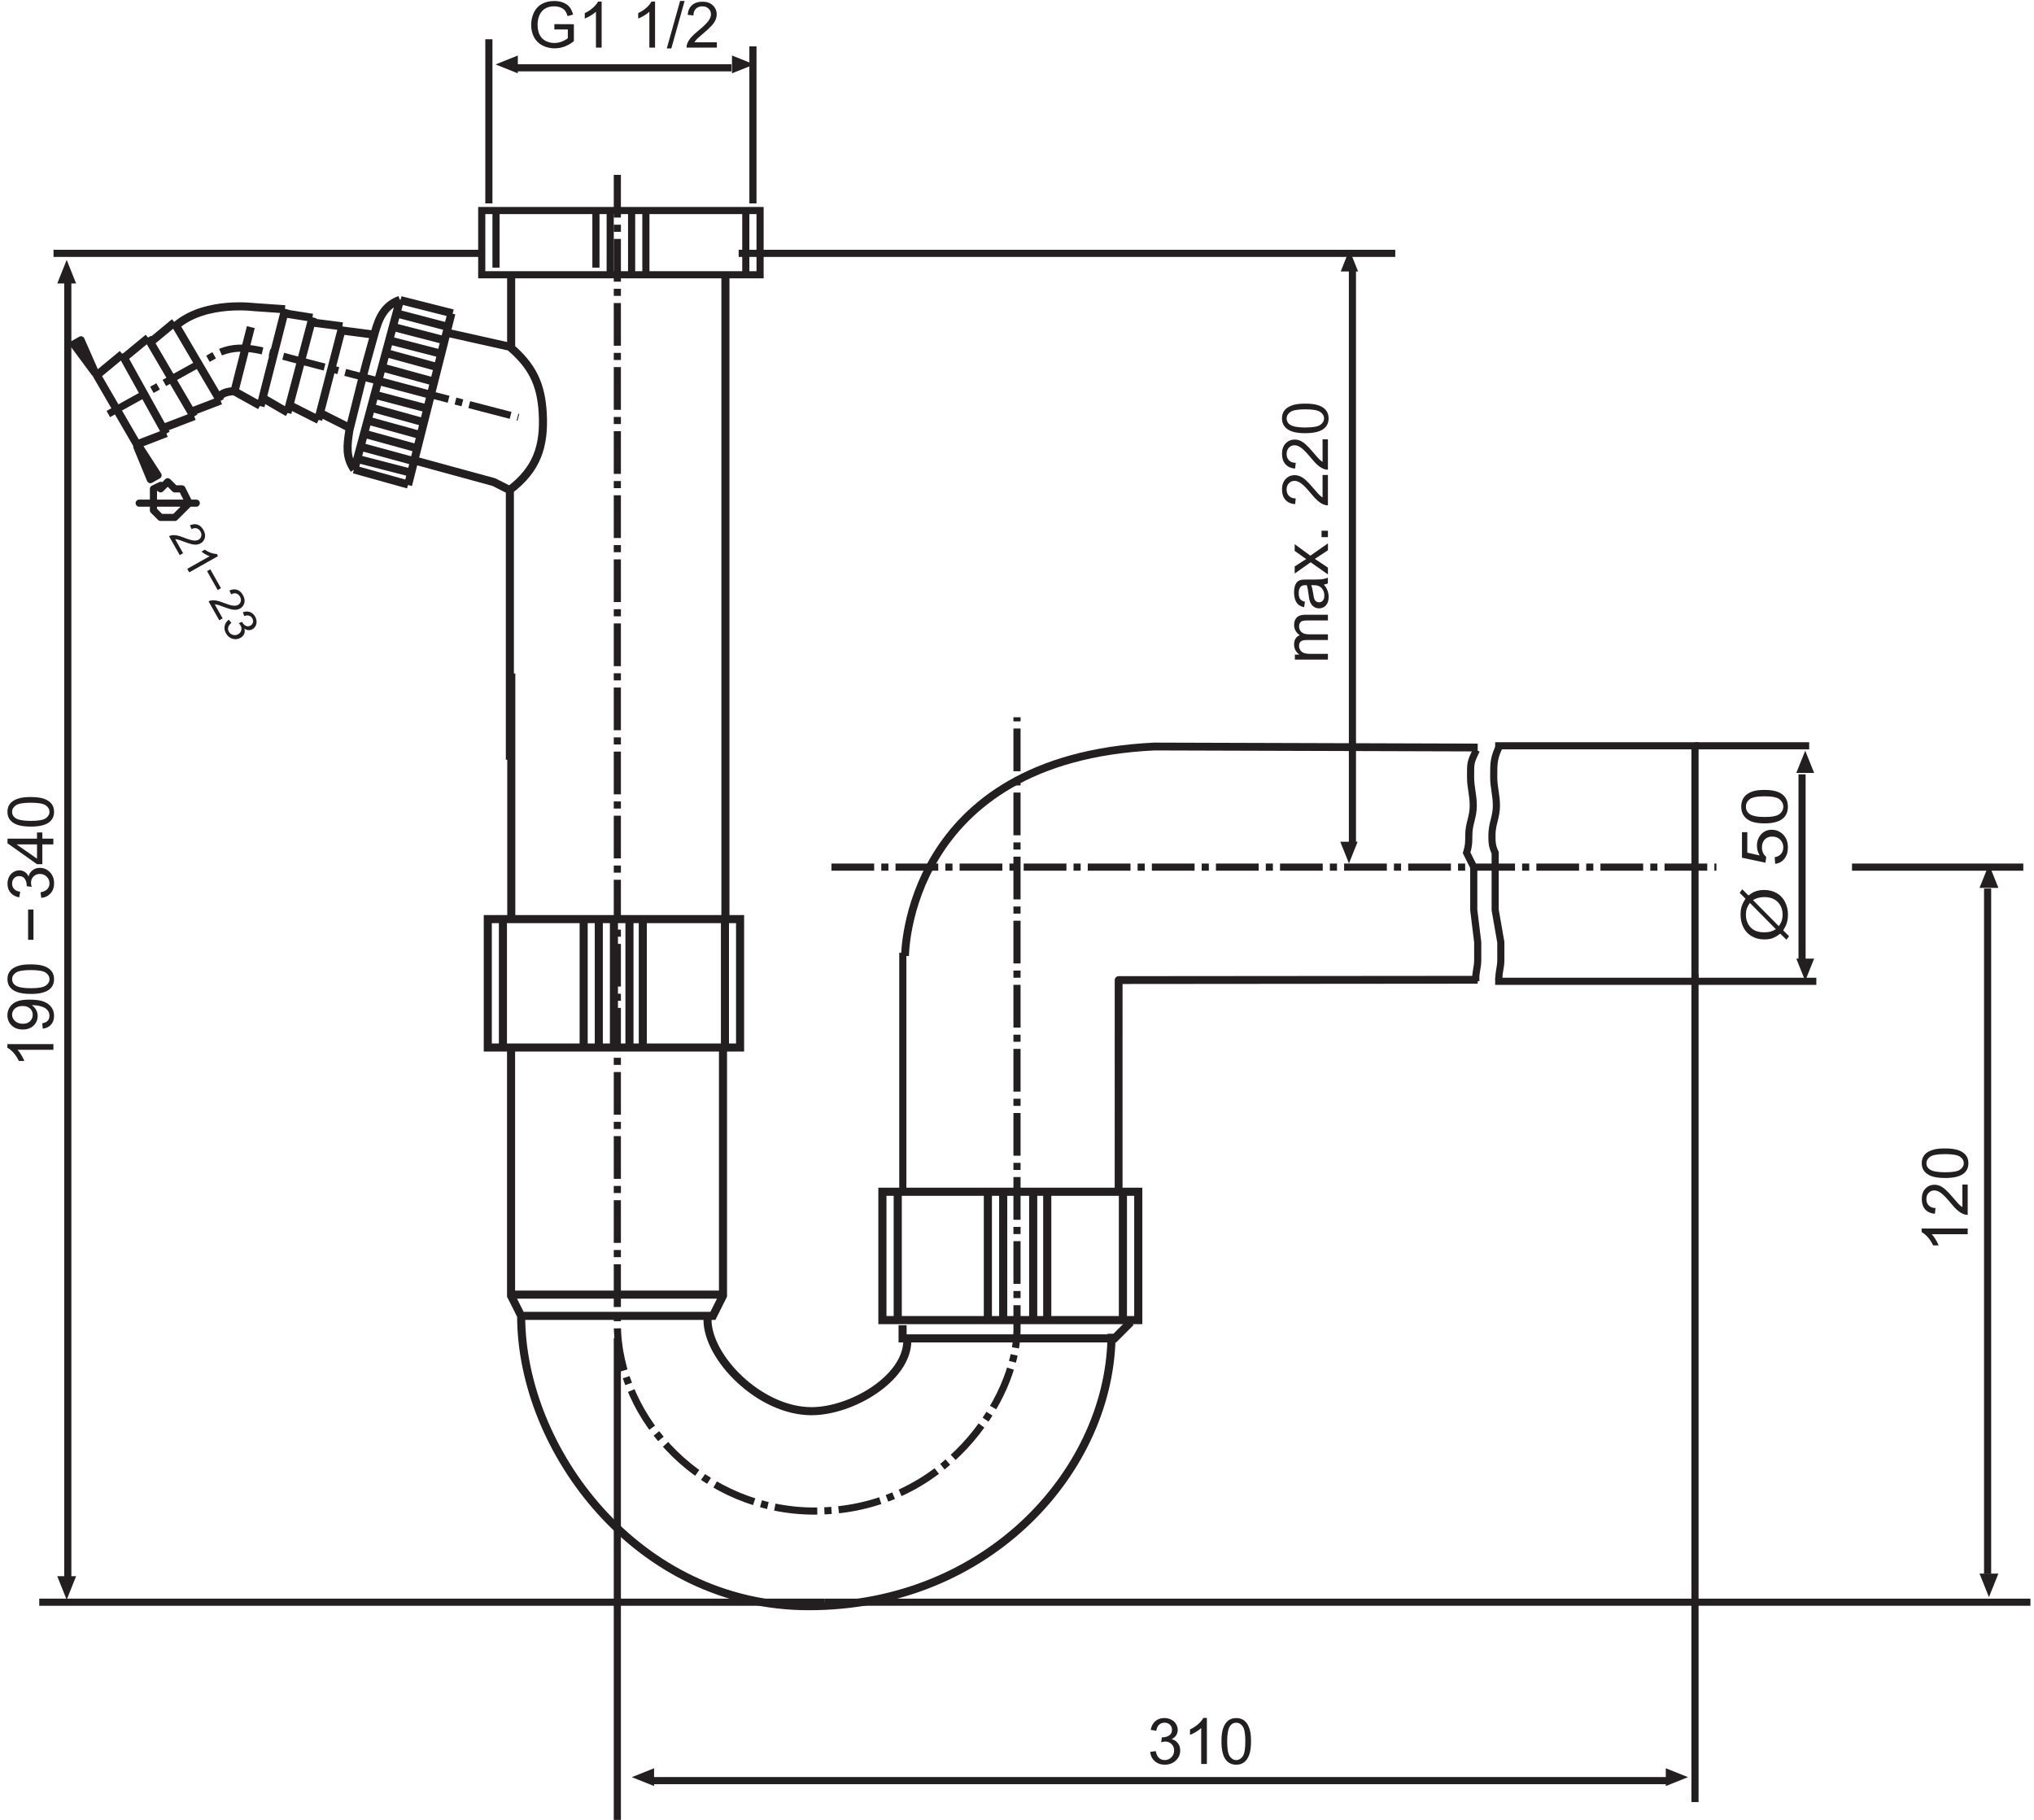 <?xml version="1.0" encoding="UTF-8"?>
<svg xmlns="http://www.w3.org/2000/svg" xmlns:xlink="http://www.w3.org/1999/xlink" width="285pt" height="255pt" viewBox="0 0 285 255" version="1.1">
<defs>
<clipPath id="clip1">
  <path d="M 115 121 L 284.68 121 L 284.68 225 L 115 225 Z "/>
</clipPath>
</defs>
<g id="surface1">
<path style="fill:none;stroke-width:11.312;stroke-linecap:butt;stroke-linejoin:miter;stroke:rgb(13.719%,12.157%,12.547%);stroke-opacity:1;stroke-miterlimit:3.864;" d="M 714.414 1863.32 L 714.414 1485.469 M 579.844 1903.789 L 505.312 1924.062 M 575.781 1887.656 L 501.055 1906.914 M 588.555 1940.508 L 514.648 1960.938 M 584.531 1921.836 L 510.039 1942.383 M 597.383 1977.891 L 524.844 1996.953 M 593.047 1958.555 L 520.391 1978.672 M 603.125 1996.875 L 530.391 2016.211 M 607.656 2015.312 L 535.273 2035.156 M 612.773 2035.625 L 540.859 2055.312 M 617.812 2054.414 L 545.352 2073.086 M 622.734 2073.281 L 550.273 2091.992 M 628.281 2091.836 L 555.586 2110.859 M 560.273 2129.844 C 533.711 2120.273 528.789 2096.328 523.008 2076.172 C 508.555 2025.859 502.344 1997.812 489.57 1947.383 C 486.406 1926.68 483.984 1909.883 496.25 1892.109 M 560.664 2130.273 L 496.406 1891.719 M 561.133 2129.414 L 634.336 2110.898 M 571.875 1871.094 L 495.977 1892.266 M 632.5 2110.859 L 571.758 1870.391 M 305.977 1992.344 C 305.977 1992.344 309.336 2001.133 327.695 2001.836 M 358.789 2119.375 C 358.789 2119.375 288.672 2129.57 246.953 2093.984 M 357.734 2119.57 L 399.336 2116.68 M 328.359 2001.016 L 351.445 2091.641 M 364.414 1981.68 L 326.172 2002.969 M 399.727 2117.188 L 365.039 1980.859 M 397.578 2111.094 L 437.734 2104.727 M 403.359 1971.953 L 366.875 1993.125 M 438.008 2105.391 L 402.656 1971.445 M 477.539 2087.148 L 523.906 2081.133 M 490.703 1950.078 L 447.578 1971.836 M 445.898 1961.797 L 479.766 2092.695 M 435.938 2098.32 L 479.766 2092.695 M 446.523 1961.641 L 403.398 1983.398 M 173.789 2048.594 L 207.734 2076.602 M 232.734 1942.266 L 170.703 2054.102 M 272.109 1966.914 L 228.242 1950.078 M 206.875 2076.719 L 271.641 1966.25 M 135.82 2024.336 L 171.484 2053.828 M 192.305 1926.68 L 135.312 2024.961 M 232.969 1943.125 L 191.914 1927.266 M 210.391 2070 L 244.531 2098.32 M 309.023 1988.789 L 267.227 1972.812 M 243.75 2098.594 L 308.789 1988.008 M 625.586 2083.984 L 714.219 2064.18 C 745.117 2037.891 758.203 2012.539 760.469 1971.055 C 762.969 1925.078 752.578 1892.461 714.102 1863.32 L 691.992 1874.492 L 580.859 1904.844 M 716.211 2168.359 L 716.211 2063.828 " transform="matrix(0.1,0,0,-0.1,0,255)"/>
<path style="fill:none;stroke-width:10;stroke-linecap:butt;stroke-linejoin:miter;stroke:rgb(13.719%,12.157%,12.547%);stroke-opacity:1;stroke-dasharray:59.862,9.977,9.977,9.977;stroke-miterlimit:3.864;" d="M 151.758 1969.883 L 304.609 2054.648 C 336.055 2069.648 364.805 2059.453 407.539 2047.93 L 726.328 1965.156 " transform="matrix(0.1,0,0,-0.1,0,255)"/>
<path style="fill:none;stroke-width:10;stroke-linecap:butt;stroke-linejoin:miter;stroke:rgb(13.719%,12.157%,12.547%);stroke-opacity:1;stroke-dasharray:59.862,9.977,9.977,9.977;stroke-miterlimit:3.864;" d="M 1165 1335 L 2405 1335 " transform="matrix(0.1,0,0,-0.1,0,255)"/>
<path style="fill:none;stroke-width:10.972;stroke-linecap:butt;stroke-linejoin:round;stroke:rgb(13.719%,12.157%,12.547%);stroke-opacity:1;stroke-miterlimit:3.864;" d="M 2070.508 1177.148 L 1567.422 1176.719 L 1567.383 882.773 " transform="matrix(0.1,0,0,-0.1,0,255)"/>
<path style="fill:none;stroke-width:10.972;stroke-linecap:butt;stroke-linejoin:miter;stroke:rgb(13.719%,12.157%,12.547%);stroke-opacity:1;stroke-miterlimit:3.864;" d="M 1268.125 1210.391 C 1268.125 1210.391 1268.125 1487.266 1617.383 1503.984 L 2070.508 1502.578 " transform="matrix(0.1,0,0,-0.1,0,255)"/>
<path style="fill:none;stroke-width:10;stroke-linecap:butt;stroke-linejoin:round;stroke:rgb(13.719%,12.157%,12.547%);stroke-opacity:1;stroke-miterlimit:3.864;" d="M 1265 1215 L 1265 885 " transform="matrix(0.1,0,0,-0.1,0,255)"/>
<path style=" stroke:none;fill-rule:evenodd;fill:rgb(13.719%,12.157%,12.547%);fill-opacity:1;" d="M 9.344 220.859 L 10.664 220.859 L 9.344 224.16 L 8.023 220.859 L 9.344 220.859 "/>
<path style=" stroke:none;fill-rule:evenodd;fill:rgb(13.719%,12.157%,12.547%);fill-opacity:1;" d="M 9.344 39.719 L 8.023 39.719 L 9.344 36.414 L 10.664 39.719 L 9.344 39.719 "/>
<path style="fill:none;stroke-width:10;stroke-linecap:butt;stroke-linejoin:miter;stroke:rgb(13.719%,12.157%,12.547%);stroke-opacity:1;stroke-miterlimit:3.864;" d="M 95 335 L 95 2155 " transform="matrix(0.1,0,0,-0.1,0,255)"/>
<path style=" stroke:none;fill-rule:nonzero;fill:rgb(13.719%,12.157%,12.547%);fill-opacity:1;" d="M 186.066 91.629 L 186.066 92.426 L 181.434 92.426 L 181.434 91.727 L 182.082 91.727 C 181.855 91.582 181.676 91.391 181.535 91.148 C 181.398 90.902 181.324 90.629 181.324 90.32 C 181.324 89.977 181.395 89.691 181.535 89.473 C 181.676 89.254 181.871 89.098 182.121 89.008 C 181.594 88.637 181.328 88.164 181.328 87.57 C 181.328 87.109 181.457 86.758 181.711 86.508 C 181.965 86.262 182.359 86.137 182.887 86.137 L 186.066 86.137 L 186.066 86.938 L 183.16 86.938 C 182.848 86.938 182.621 86.965 182.484 87.012 C 182.344 87.062 182.234 87.152 182.148 87.285 C 182.066 87.418 182.023 87.574 182.023 87.754 C 182.023 88.078 182.133 88.348 182.348 88.559 C 182.562 88.77 182.91 88.879 183.383 88.879 L 186.066 88.879 L 186.066 89.68 L 183.066 89.68 C 182.719 89.68 182.461 89.738 182.281 89.867 C 182.109 89.992 182.02 90.199 182.02 90.488 C 182.02 90.707 182.078 90.91 182.195 91.094 C 182.309 91.277 182.48 91.414 182.703 91.496 C 182.926 91.578 183.25 91.621 183.668 91.621 L 186.059 91.621 "/>
<path style=" stroke:none;fill-rule:nonzero;fill:rgb(13.719%,12.157%,12.547%);fill-opacity:1;" d="M 184.02 81.996 L 183.727 81.996 C 183.844 82.285 183.938 82.715 184.02 83.285 C 184.07 83.609 184.117 83.84 184.18 83.973 C 184.238 84.105 184.324 84.215 184.438 84.285 C 184.555 84.355 184.68 84.395 184.816 84.395 C 185.031 84.395 185.211 84.32 185.352 84.156 C 185.496 83.996 185.562 83.766 185.562 83.461 C 185.562 83.156 185.5 82.887 185.363 82.652 C 185.234 82.414 185.047 82.242 184.816 82.129 C 184.637 82.043 184.371 82 184.02 82 Z M 185.488 81.898 C 185.738 82.195 185.91 82.48 186.012 82.754 C 186.113 83.027 186.168 83.316 186.168 83.633 C 186.168 84.148 186.039 84.547 185.789 84.824 C 185.539 85.102 185.219 85.242 184.828 85.242 C 184.602 85.242 184.395 85.191 184.203 85.086 C 184.016 84.98 183.863 84.844 183.75 84.676 C 183.633 84.508 183.547 84.32 183.488 84.109 C 183.449 83.953 183.41 83.719 183.371 83.406 C 183.297 82.77 183.207 82.301 183.105 81.996 C 183 81.996 182.93 81.996 182.902 81.996 C 182.59 81.996 182.367 82.07 182.238 82.223 C 182.062 82.422 181.973 82.719 181.973 83.113 C 181.973 83.48 182.039 83.754 182.164 83.926 C 182.293 84.102 182.516 84.234 182.844 84.316 L 182.734 85.082 C 182.41 85.012 182.148 84.898 181.949 84.738 C 181.746 84.578 181.594 84.348 181.488 84.047 C 181.379 83.746 181.324 83.395 181.324 82.996 C 181.324 82.602 181.371 82.281 181.465 82.031 C 181.559 81.785 181.676 81.602 181.82 81.488 C 181.957 81.371 182.137 81.289 182.348 81.246 C 182.484 81.219 182.727 81.207 183.074 81.207 L 184.121 81.207 C 184.852 81.207 185.312 81.172 185.504 81.109 C 185.695 81.078 185.879 81.023 186.059 80.938 L 186.059 81.75 C 185.895 81.832 185.707 81.883 185.488 81.906 "/>
<path style=" stroke:none;fill-rule:nonzero;fill:rgb(13.719%,12.157%,12.547%);fill-opacity:1;" d="M 186.066 79.535 L 186.066 80.488 L 183.645 78.785 L 181.41 80.363 L 181.41 79.371 L 182.504 78.66 C 182.711 78.527 182.887 78.418 183.027 78.336 C 182.836 78.207 182.66 78.09 182.512 77.98 L 181.41 77.195 L 181.41 76.254 L 183.605 77.863 L 186.07 76.133 L 186.07 77.102 L 184.621 78.059 L 184.234 78.312 L 186.07 79.535 "/>
<path style=" stroke:none;fill-rule:nonzero;fill:rgb(13.719%,12.157%,12.547%);fill-opacity:1;" d="M 185.172 75.266 L 186.066 75.266 L 186.066 74.367 L 185.172 74.367 Z "/>
<path style=" stroke:none;fill-rule:nonzero;fill:rgb(13.719%,12.157%,12.547%);fill-opacity:1;" d="M 185.316 69.707 L 185.316 66.555 L 186.066 66.555 L 186.066 70.801 C 186.055 70.805 186.039 70.805 186.02 70.805 C 185.848 70.805 185.684 70.773 185.52 70.711 C 185.23 70.602 184.945 70.43 184.668 70.191 C 184.387 69.953 184.066 69.613 183.695 69.164 C 183.125 68.465 182.672 67.996 182.336 67.75 C 182.004 67.504 181.688 67.379 181.387 67.379 C 181.074 67.379 180.816 67.492 180.598 67.715 C 180.387 67.938 180.277 68.227 180.277 68.586 C 180.277 68.965 180.391 69.27 180.617 69.496 C 180.844 69.723 181.152 69.84 181.555 69.84 L 181.469 70.648 C 180.871 70.594 180.414 70.387 180.102 70.027 C 179.789 69.664 179.633 69.18 179.633 68.574 C 179.633 67.961 179.801 67.477 180.145 67.117 C 180.484 66.762 180.906 66.582 181.414 66.582 C 181.672 66.582 181.926 66.637 182.172 66.742 C 182.418 66.844 182.68 67.016 182.953 67.262 C 183.23 67.504 183.602 67.906 184.082 68.469 C 184.48 68.938 184.746 69.242 184.891 69.375 C 185.031 69.512 185.172 69.617 185.316 69.707 L 185.312 69.707 "/>
<path style=" stroke:none;fill-rule:nonzero;fill:rgb(13.719%,12.157%,12.547%);fill-opacity:1;" d="M 185.316 64.719 L 185.316 61.562 L 186.066 61.562 L 186.066 65.812 C 186.055 65.812 186.039 65.812 186.02 65.812 C 185.848 65.812 185.684 65.781 185.52 65.719 C 185.23 65.613 184.945 65.438 184.668 65.203 C 184.387 64.965 184.066 64.621 183.695 64.172 C 183.125 63.473 182.672 63.008 182.336 62.758 C 182.004 62.516 181.688 62.391 181.387 62.391 C 181.074 62.391 180.816 62.504 180.598 62.723 C 180.387 62.949 180.277 63.238 180.277 63.598 C 180.277 63.977 180.391 64.277 180.617 64.508 C 180.844 64.734 181.152 64.852 181.555 64.852 L 181.469 65.66 C 180.871 65.605 180.414 65.398 180.102 65.035 C 179.789 64.676 179.633 64.191 179.633 63.586 C 179.633 62.973 179.801 62.484 180.145 62.129 C 180.484 61.773 180.906 61.594 181.414 61.594 C 181.672 61.594 181.926 61.645 182.172 61.75 C 182.418 61.855 182.68 62.027 182.953 62.273 C 183.23 62.516 183.602 62.918 184.082 63.48 C 184.48 63.949 184.746 64.254 184.891 64.387 C 185.031 64.52 185.172 64.629 185.316 64.719 L 185.312 64.719 "/>
<path style=" stroke:none;fill-rule:nonzero;fill:rgb(13.719%,12.157%,12.547%);fill-opacity:1;" d="M 182.898 59.898 C 183.949 59.898 184.648 59.777 184.996 59.535 C 185.344 59.289 185.52 58.988 185.52 58.629 C 185.52 58.27 185.344 57.969 184.996 57.723 C 184.648 57.48 183.949 57.355 182.902 57.355 C 181.852 57.355 181.148 57.48 180.805 57.723 C 180.453 57.969 180.281 58.273 180.281 58.637 C 180.281 58.996 180.438 59.285 180.738 59.496 C 181.133 59.766 181.848 59.902 182.898 59.902 Z M 182.902 60.699 C 182.145 60.699 181.535 60.621 181.074 60.465 C 180.609 60.312 180.258 60.082 180.008 59.777 C 179.758 59.473 179.629 59.09 179.629 58.625 C 179.629 58.285 179.699 57.988 179.84 57.73 C 179.977 57.473 180.176 57.262 180.438 57.094 C 180.695 56.926 181.012 56.797 181.387 56.699 C 181.762 56.605 182.266 56.555 182.898 56.555 C 183.648 56.555 184.254 56.633 184.715 56.785 C 185.18 56.938 185.531 57.168 185.785 57.473 C 186.035 57.777 186.16 58.164 186.16 58.625 C 186.16 59.238 185.938 59.719 185.496 60.066 C 184.969 60.488 184.098 60.695 182.895 60.695 "/>
<path style="fill:none;stroke-width:10;stroke-linecap:butt;stroke-linejoin:miter;stroke:rgb(13.719%,12.157%,12.547%);stroke-opacity:1;stroke-miterlimit:3.864;" d="M 675 2165 L 1065 2165 L 1065 2255 L 675 2255 Z M 905 2165 L 905 2255 M 855 2165 L 855 2255 M 835 2175 L 835 2255 M 885 2165 L 885 2255 M 695 2255 L 695 2175 M 1045 2165 L 1045 2255 " transform="matrix(0.1,0,0,-0.1,0,255)"/>
<path style=" stroke:none;fill-rule:evenodd;fill:rgb(13.719%,12.157%,12.547%);fill-opacity:1;" d="M 252.945 134.32 L 254.191 134.32 L 252.945 137.438 L 251.695 134.32 L 252.945 134.32 "/>
<path style=" stroke:none;fill-rule:evenodd;fill:rgb(13.719%,12.157%,12.547%);fill-opacity:1;" d="M 252.945 108.297 L 251.695 108.297 L 252.945 105.18 L 254.191 108.297 L 252.945 108.297 "/>
<path style="fill:none;stroke-width:10;stroke-linecap:butt;stroke-linejoin:miter;stroke:rgb(13.719%,12.157%,12.547%);stroke-opacity:1;stroke-miterlimit:3.864;" d="M 1035 2195 L 1955 2195 M 2525 1205 L 2525 1465 " transform="matrix(0.1,0,0,-0.1,0,255)"/>
<path style=" stroke:none;fill-rule:evenodd;fill:rgb(13.719%,12.157%,12.547%);fill-opacity:1;" d="M 189.074 38.035 L 187.859 38.035 L 189.074 34.996 L 190.293 38.035 L 189.074 38.035 "/>
<path style=" stroke:none;fill-rule:evenodd;fill:rgb(13.719%,12.157%,12.547%);fill-opacity:1;" d="M 189.016 117.945 L 190.227 117.945 L 189.016 120.984 L 187.797 117.945 L 189.016 117.945 "/>
<path style="fill:none;stroke-width:10;stroke-linecap:butt;stroke-linejoin:miter;stroke:rgb(13.719%,12.157%,12.547%);stroke-opacity:1;stroke-miterlimit:3.864;" d="M 1895 2175 L 1895 1365 " transform="matrix(0.1,0,0,-0.1,0,255)"/>
<path style="fill:none;stroke-width:10;stroke-linecap:butt;stroke-linejoin:miter;stroke:rgb(13.719%,12.157%,12.547%);stroke-opacity:1;stroke-miterlimit:3.864;" d="M 75 2195 L 675 2195 M 55 305 L 1155 305 " transform="matrix(0.1,0,0,-0.1,0,255)"/>
<path style=" stroke:none;fill-rule:nonzero;fill:rgb(13.719%,12.157%,12.547%);fill-opacity:1;" d="M 1.027 146.301 L 7.484 146.301 L 7.484 147.098 L 2.453 147.098 C 2.633 147.289 2.816 147.535 3 147.844 C 3.18 148.148 3.316 148.422 3.406 148.664 L 2.645 148.664 C 2.438 148.223 2.184 147.84 1.891 147.508 C 1.598 147.18 1.309 146.945 1.031 146.812 L 1.031 146.301 "/>
<path style=" stroke:none;fill-rule:nonzero;fill:rgb(13.719%,12.157%,12.547%);fill-opacity:1;" d="M 3.156 140.961 C 2.707 140.961 2.352 141.082 2.086 141.316 C 1.824 141.555 1.695 141.84 1.695 142.172 C 1.695 142.516 1.836 142.816 2.117 143.074 C 2.402 143.328 2.77 143.453 3.223 143.453 C 3.625 143.453 3.957 143.336 4.207 143.094 C 4.457 142.852 4.586 142.551 4.586 142.191 C 4.586 141.832 4.457 141.539 4.207 141.309 C 3.957 141.078 3.605 140.961 3.156 140.961 Z M 5.992 144.141 L 5.922 143.387 C 6.273 143.324 6.531 143.203 6.691 143.02 C 6.848 142.844 6.93 142.613 6.93 142.332 C 6.93 142.094 6.875 141.879 6.766 141.699 C 6.652 141.52 6.504 141.371 6.316 141.254 C 6.133 141.137 5.883 141.039 5.57 140.961 C 5.25 140.883 4.934 140.844 4.605 140.844 C 4.574 140.844 4.52 140.844 4.449 140.852 C 4.695 141.004 4.898 141.219 5.051 141.488 C 5.203 141.758 5.277 142.055 5.277 142.367 C 5.277 142.895 5.086 143.344 4.707 143.707 C 4.324 144.07 3.816 144.254 3.191 144.254 C 2.543 144.254 2.027 144.062 1.633 143.684 C 1.238 143.301 1.039 142.824 1.039 142.25 C 1.039 141.836 1.152 141.461 1.375 141.117 C 1.602 140.773 1.922 140.512 2.336 140.336 C 2.75 140.156 3.352 140.066 4.137 140.066 C 4.953 140.066 5.605 140.152 6.09 140.332 C 6.57 140.508 6.941 140.773 7.195 141.121 C 7.449 141.469 7.574 141.879 7.574 142.348 C 7.574 142.848 7.434 143.254 7.16 143.566 C 6.883 143.887 6.488 144.074 5.988 144.137 "/>
<path style=" stroke:none;fill-rule:nonzero;fill:rgb(13.719%,12.157%,12.547%);fill-opacity:1;" d="M 4.312 138.469 C 5.363 138.469 6.062 138.348 6.41 138.102 C 6.758 137.859 6.934 137.555 6.934 137.199 C 6.934 136.84 6.762 136.539 6.41 136.289 C 6.062 136.047 5.363 135.926 4.316 135.926 C 3.266 135.926 2.562 136.047 2.219 136.289 C 1.867 136.535 1.695 136.84 1.695 137.203 C 1.695 137.566 1.852 137.852 2.152 138.062 C 2.543 138.336 3.262 138.469 4.312 138.469 Z M 4.312 139.266 C 3.559 139.266 2.949 139.191 2.488 139.035 C 2.023 138.883 1.672 138.652 1.418 138.348 C 1.168 138.043 1.043 137.66 1.043 137.199 C 1.043 136.855 1.113 136.555 1.25 136.305 C 1.387 136.047 1.59 135.832 1.848 135.664 C 2.109 135.496 2.426 135.367 2.801 135.27 C 3.172 135.176 3.676 135.129 4.312 135.129 C 5.062 135.129 5.668 135.203 6.129 135.355 C 6.59 135.512 6.945 135.738 7.199 136.047 C 7.449 136.352 7.574 136.734 7.574 137.199 C 7.574 137.812 7.352 138.293 6.91 138.645 C 6.379 139.062 5.512 139.273 4.309 139.273 L 4.309 139.27 "/>
<path style=" stroke:none;fill-rule:nonzero;fill:rgb(13.719%,12.157%,12.547%);fill-opacity:1;" d="M 3.938 131.684 L 4.688 131.684 L 4.688 127.441 L 3.938 127.441 Z "/>
<path style=" stroke:none;fill-rule:nonzero;fill:rgb(13.719%,12.157%,12.547%);fill-opacity:1;" d="M 5.781 125.82 L 5.68 125.031 C 6.117 124.945 6.441 124.789 6.637 124.574 C 6.836 124.355 6.934 124.09 6.934 123.781 C 6.934 123.41 6.805 123.098 6.547 122.844 C 6.289 122.586 5.973 122.457 5.594 122.457 C 5.23 122.457 4.93 122.574 4.695 122.812 C 4.461 123.047 4.344 123.348 4.344 123.711 C 4.344 123.859 4.375 124.047 4.441 124.266 L 3.746 124.18 C 3.742 124.129 3.742 124.086 3.742 124.055 C 3.742 123.719 3.656 123.422 3.484 123.152 C 3.312 122.891 3.043 122.758 2.688 122.758 C 2.398 122.758 2.164 122.855 1.977 123.051 C 1.793 123.242 1.695 123.496 1.695 123.805 C 1.695 124.109 1.789 124.363 1.98 124.562 C 2.168 124.77 2.453 124.898 2.832 124.953 L 2.695 125.738 C 2.172 125.645 1.766 125.426 1.48 125.086 C 1.191 124.75 1.051 124.328 1.051 123.82 C 1.051 123.473 1.125 123.152 1.273 122.859 C 1.422 122.566 1.629 122.344 1.887 122.191 C 2.145 122.035 2.422 121.953 2.707 121.953 C 2.988 121.953 3.238 122.027 3.465 122.172 C 3.691 122.312 3.875 122.527 4.004 122.809 C 4.09 122.438 4.273 122.156 4.551 121.953 C 4.824 121.723 5.168 121.605 5.582 121.605 C 6.141 121.605 6.609 121.809 7 122.215 C 7.387 122.625 7.582 123.145 7.582 123.77 C 7.582 124.336 7.418 124.801 7.082 125.18 C 6.746 125.551 6.316 125.762 5.785 125.812 "/>
<path style=" stroke:none;fill-rule:nonzero;fill:rgb(13.719%,12.157%,12.547%);fill-opacity:1;" d="M 5.188 120.32 L 5.188 118.316 L 2.32 118.316 Z M 7.477 117.516 L 7.477 118.316 L 5.934 118.316 L 5.934 121.094 L 5.184 121.094 L 1.051 118.16 L 1.051 117.512 L 5.184 117.512 L 5.184 116.645 L 5.934 116.645 L 5.934 117.512 L 7.477 117.512 "/>
<path style=" stroke:none;fill-rule:nonzero;fill:rgb(13.719%,12.157%,12.547%);fill-opacity:1;" d="M 4.312 115.023 C 5.363 115.023 6.062 114.902 6.41 114.656 C 6.758 114.41 6.934 114.109 6.934 113.75 C 6.934 113.391 6.762 113.09 6.41 112.844 C 6.062 112.598 5.363 112.477 4.316 112.477 C 3.266 112.477 2.562 112.602 2.219 112.844 C 1.867 113.09 1.695 113.395 1.695 113.758 C 1.695 114.117 1.852 114.406 2.152 114.617 C 2.543 114.887 3.262 115.023 4.312 115.023 L 4.312 115.02 Z M 4.312 115.82 C 3.559 115.82 2.949 115.742 2.488 115.59 C 2.023 115.438 1.672 115.207 1.418 114.902 C 1.168 114.598 1.043 114.215 1.043 113.754 C 1.043 113.41 1.113 113.113 1.25 112.855 C 1.387 112.602 1.59 112.387 1.848 112.219 C 2.109 112.051 2.426 111.922 2.801 111.824 C 3.172 111.73 3.676 111.68 4.312 111.68 C 5.062 111.68 5.668 111.758 6.129 111.91 C 6.59 112.066 6.945 112.297 7.199 112.602 C 7.449 112.906 7.574 113.289 7.574 113.754 C 7.574 114.367 7.352 114.848 6.91 115.195 C 6.379 115.617 5.512 115.824 4.309 115.824 "/>
<path style="fill:none;stroke-width:10;stroke-linecap:butt;stroke-linejoin:miter;stroke:rgb(13.719%,12.157%,12.547%);stroke-opacity:1;stroke-miterlimit:3.864;" d="M 1055 2265 L 1055 2485 M 685 2265 L 685 2495 " transform="matrix(0.1,0,0,-0.1,0,255)"/>
<path style=" stroke:none;fill-rule:evenodd;fill:rgb(13.719%,12.157%,12.547%);fill-opacity:1;" d="M 72.555 9.027 L 72.555 10.273 L 69.438 9.027 L 72.555 7.777 L 72.555 9.027 "/>
<path style=" stroke:none;fill-rule:evenodd;fill:rgb(13.719%,12.157%,12.547%);fill-opacity:1;" d="M 102.566 9.027 L 102.566 7.777 L 105.688 9.027 L 102.566 10.273 L 102.566 9.027 "/>
<path style="fill:none;stroke-width:10;stroke-linecap:butt;stroke-linejoin:miter;stroke:rgb(13.719%,12.157%,12.547%);stroke-opacity:1;stroke-miterlimit:3.864;" d="M 725 2455 L 1025 2455 " transform="matrix(0.1,0,0,-0.1,0,255)"/>
<path style=" stroke:none;fill-rule:nonzero;fill:rgb(13.719%,12.157%,12.547%);fill-opacity:1;" d="M 79.562 4.129 L 77.676 4.129 L 77.676 3.383 L 80.41 3.395 L 80.41 5.77 C 79.988 6.102 79.559 6.352 79.109 6.52 C 78.66 6.688 78.203 6.773 77.73 6.773 C 77.094 6.773 76.52 6.637 75.996 6.367 C 75.48 6.098 75.09 5.711 74.82 5.199 C 74.559 4.688 74.426 4.117 74.426 3.488 C 74.426 2.863 74.555 2.281 74.82 1.738 C 75.082 1.199 75.461 0.797 75.953 0.535 C 76.445 0.27 77.016 0.141 77.656 0.141 C 78.125 0.141 78.547 0.215 78.922 0.363 C 79.301 0.516 79.598 0.727 79.812 0.992 C 80.023 1.262 80.188 1.613 80.305 2.047 L 79.531 2.254 C 79.434 1.934 79.316 1.68 79.172 1.496 C 79.031 1.312 78.824 1.164 78.562 1.055 C 78.293 0.945 77.996 0.887 77.668 0.887 C 77.285 0.887 76.945 0.945 76.66 1.062 C 76.379 1.184 76.148 1.34 75.977 1.531 C 75.801 1.723 75.664 1.934 75.566 2.164 C 75.406 2.562 75.324 2.992 75.324 3.453 C 75.324 4.027 75.422 4.504 75.617 4.891 C 75.816 5.273 76.102 5.559 76.48 5.746 C 76.859 5.934 77.262 6.023 77.684 6.023 C 78.055 6.023 78.414 5.953 78.766 5.809 C 79.113 5.664 79.379 5.512 79.562 5.348 L 79.562 4.129 "/>
<path style=" stroke:none;fill-rule:nonzero;fill:rgb(13.719%,12.157%,12.547%);fill-opacity:1;" d="M 84.301 0.219 L 84.301 6.672 L 83.504 6.672 L 83.504 1.645 C 83.316 1.824 83.066 2.008 82.762 2.188 C 82.457 2.367 82.18 2.508 81.938 2.598 L 81.938 1.836 C 82.379 1.629 82.766 1.375 83.094 1.078 C 83.426 0.785 83.656 0.5 83.797 0.223 L 84.301 0.223 "/>
<path style=" stroke:none;fill-rule:nonzero;fill:rgb(13.719%,12.157%,12.547%);fill-opacity:1;" d="M 91.785 0.219 L 91.785 6.672 L 90.988 6.672 L 90.988 1.645 C 90.797 1.824 90.551 2.008 90.246 2.188 C 89.941 2.367 89.664 2.508 89.422 2.598 L 89.422 1.836 C 89.867 1.629 90.25 1.375 90.582 1.078 C 90.91 0.785 91.141 0.5 91.281 0.223 L 91.789 0.223 "/>
<path style=" stroke:none;fill-rule:nonzero;fill:rgb(13.719%,12.157%,12.547%);fill-opacity:1;" d="M 94.066 6.785 L 93.43 6.785 L 95.293 0.137 L 95.926 0.137 L 94.066 6.785 "/>
<path style=" stroke:none;fill-rule:nonzero;fill:rgb(13.719%,12.157%,12.547%);fill-opacity:1;" d="M 97.293 5.926 L 100.445 5.926 L 100.445 6.676 L 96.199 6.676 C 96.195 6.66 96.195 6.645 96.195 6.629 C 96.195 6.457 96.227 6.289 96.289 6.129 C 96.398 5.836 96.57 5.555 96.809 5.273 C 97.047 4.996 97.391 4.672 97.84 4.305 C 98.535 3.734 99.004 3.281 99.254 2.945 C 99.496 2.613 99.621 2.301 99.621 2 C 99.621 1.688 99.508 1.426 99.289 1.211 C 99.062 0.996 98.773 0.887 98.414 0.887 C 98.039 0.887 97.734 1 97.504 1.227 C 97.281 1.453 97.164 1.766 97.16 2.16 L 96.352 2.078 C 96.406 1.48 96.617 1.023 96.977 0.711 C 97.336 0.395 97.82 0.238 98.43 0.238 C 99.043 0.238 99.527 0.41 99.887 0.754 C 100.242 1.094 100.422 1.516 100.422 2.023 C 100.422 2.277 100.367 2.531 100.262 2.781 C 100.16 3.027 99.984 3.289 99.742 3.562 C 99.5 3.836 99.098 4.215 98.535 4.691 C 98.066 5.086 97.762 5.355 97.629 5.5 C 97.492 5.641 97.387 5.785 97.297 5.926 "/>
<path style="fill:none;stroke-width:10;stroke-linecap:butt;stroke-linejoin:miter;stroke:rgb(13.719%,12.157%,12.547%);stroke-opacity:1;stroke-miterlimit:3.864;" d="M 2375 1175 L 2545 1175 M 2375 1505 L 2535 1505 " transform="matrix(0.1,0,0,-0.1,0,255)"/>
<path style="fill:none;stroke-width:10;stroke-linecap:butt;stroke-linejoin:miter;stroke:rgb(13.719%,12.157%,12.547%);stroke-opacity:1;stroke-miterlimit:3.864;" d="M 2095 1505 L 2375 1505 L 2375 1175 L 2095 1175 " transform="matrix(0.1,0,0,-0.1,0,255)"/>
<path style="fill:none;stroke-width:10;stroke-linecap:butt;stroke-linejoin:miter;stroke:rgb(13.719%,12.157%,12.547%);stroke-opacity:1;stroke-miterlimit:3.864;" d="M 2375 1185 L 2375 25 M 865 675 L 865 -5 M 2068.633 1499.023 C 2060.195 1481.094 2060.547 1481.602 2060.547 1461.641 C 2060.547 1445.742 2064.297 1436.992 2064.297 1421.094 C 2064.297 1404.883 2058.047 1395.859 2058.047 1379.609 C 2058.047 1370.273 2058.047 1364.961 2055 1355 L 2065 1335 L 2065 1275 L 2070.547 1229.688 C 2070.547 1219.727 2070.547 1214.414 2070.547 1204.453 C 2070.547 1194.141 2066.797 1185.117 2068.047 1174.805 M 2101.328 1505.312 C 2092.891 1487.422 2092.969 1481.562 2092.969 1461.641 C 2092.969 1445.742 2096.719 1436.992 2096.719 1421.094 C 2096.719 1404.883 2090.469 1395.859 2090.469 1379.609 C 2090.469 1370.273 2090.469 1364.961 2095 1355 L 2095 1275 L 2102.93 1229.688 C 2102.93 1219.727 2102.93 1214.414 2102.93 1204.453 C 2102.93 1194.141 2099.18 1185.117 2100.43 1174.805 " transform="matrix(0.1,0,0,-0.1,0,255)"/>
<path style=" stroke:none;fill-rule:evenodd;fill:rgb(13.719%,12.157%,12.547%);fill-opacity:1;" d="M 91.648 249.016 L 91.648 250.262 L 88.531 249.016 L 91.648 247.766 L 91.648 249.016 "/>
<path style=" stroke:none;fill-rule:evenodd;fill:rgb(13.719%,12.157%,12.547%);fill-opacity:1;" d="M 233.406 249.016 L 233.406 247.766 L 236.523 249.016 L 233.406 250.262 L 233.406 249.016 "/>
<path style="fill:none;stroke-width:10;stroke-linecap:butt;stroke-linejoin:miter;stroke:rgb(13.719%,12.157%,12.547%);stroke-opacity:1;stroke-miterlimit:3.864;" d="M 915 55 L 2335 55 " transform="matrix(0.1,0,0,-0.1,0,255)"/>
<path style=" stroke:none;fill-rule:nonzero;fill:rgb(13.719%,12.157%,12.547%);fill-opacity:1;" d="M 161.152 245.473 L 161.938 245.367 C 162.031 245.812 162.184 246.129 162.402 246.328 C 162.617 246.523 162.883 246.621 163.195 246.621 C 163.562 246.621 163.875 246.492 164.133 246.234 C 164.387 245.98 164.516 245.66 164.516 245.277 C 164.516 244.914 164.402 244.617 164.16 244.383 C 163.926 244.148 163.625 244.027 163.262 244.027 C 163.113 244.027 162.93 244.062 162.707 244.129 L 162.797 243.434 C 162.844 243.43 162.887 243.43 162.922 243.43 C 163.254 243.43 163.551 243.344 163.816 243.172 C 164.086 242.996 164.215 242.73 164.215 242.371 C 164.215 242.09 164.117 241.852 163.926 241.664 C 163.73 241.477 163.48 241.383 163.172 241.383 C 162.867 241.383 162.613 241.477 162.41 241.664 C 162.203 241.855 162.074 242.141 162.02 242.52 L 161.234 242.383 C 161.332 241.859 161.547 241.453 161.887 241.164 C 162.227 240.875 162.648 240.73 163.152 240.73 C 163.5 240.73 163.824 240.809 164.117 240.957 C 164.41 241.105 164.633 241.309 164.785 241.57 C 164.941 241.828 165.02 242.102 165.02 242.391 C 165.02 242.668 164.945 242.922 164.805 243.148 C 164.66 243.371 164.445 243.555 164.164 243.688 C 164.535 243.777 164.816 243.957 165.02 244.234 C 165.254 244.508 165.367 244.852 165.367 245.262 C 165.367 245.82 165.164 246.293 164.754 246.684 C 164.344 247.07 163.828 247.266 163.203 247.266 C 162.637 247.266 162.172 247.098 161.797 246.766 C 161.426 246.434 161.215 246 161.16 245.469 "/>
<path style=" stroke:none;fill-rule:nonzero;fill:rgb(13.719%,12.157%,12.547%);fill-opacity:1;" d="M 169.105 240.715 L 169.105 247.168 L 168.309 247.168 L 168.309 242.137 C 168.117 242.316 167.871 242.5 167.566 242.684 C 167.262 242.863 166.984 243 166.742 243.09 L 166.742 242.328 C 167.184 242.117 167.57 241.867 167.902 241.574 C 168.23 241.277 168.465 240.992 168.602 240.715 L 169.109 240.715 "/>
<path style=" stroke:none;fill-rule:nonzero;fill:rgb(13.719%,12.157%,12.547%);fill-opacity:1;" d="M 171.949 244 C 171.949 245.051 172.07 245.754 172.316 246.098 C 172.559 246.445 172.863 246.621 173.223 246.621 C 173.578 246.621 173.883 246.445 174.129 246.098 C 174.371 245.75 174.492 245.051 174.492 244.004 C 174.492 242.949 174.371 242.25 174.129 241.902 C 173.883 241.559 173.578 241.383 173.215 241.383 C 172.855 241.383 172.566 241.535 172.352 241.844 C 172.086 242.234 171.949 242.953 171.949 244.004 L 171.953 244.004 Z M 171.148 244.004 C 171.148 243.246 171.227 242.637 171.379 242.176 C 171.535 241.715 171.766 241.359 172.07 241.109 C 172.375 240.859 172.758 240.734 173.219 240.734 C 173.559 240.734 173.855 240.805 174.113 240.941 C 174.371 241.078 174.586 241.277 174.754 241.539 C 174.922 241.801 175.051 242.113 175.145 242.488 C 175.242 242.863 175.289 243.367 175.289 244.004 C 175.289 244.754 175.215 245.359 175.059 245.82 C 174.906 246.281 174.676 246.637 174.371 246.891 C 174.066 247.145 173.684 247.27 173.219 247.27 C 172.605 247.27 172.129 247.047 171.777 246.605 C 171.355 246.07 171.148 245.207 171.148 244.004 "/>
<g clip-path="url(#clip1)" clip-rule="nonzero">
<path style="fill:none;stroke-width:10;stroke-linecap:butt;stroke-linejoin:miter;stroke:rgb(13.719%,12.157%,12.547%);stroke-opacity:1;stroke-miterlimit:3.864;" d="M 1155 305 L 2845 305 M 2595 1335 L 2835 1335 " transform="matrix(0.1,0,0,-0.1,0,255)"/>
</g>
<path style=" stroke:none;fill-rule:evenodd;fill:rgb(13.719%,12.157%,12.547%);fill-opacity:1;" d="M 278.688 220.488 L 280.012 220.488 L 278.688 223.793 L 277.367 220.488 L 278.688 220.488 "/>
<path style=" stroke:none;fill-rule:evenodd;fill:rgb(13.719%,12.157%,12.547%);fill-opacity:1;" d="M 278.688 124.41 L 277.367 124.41 L 278.688 121.105 L 280.012 124.41 L 278.688 124.41 "/>
<path style="fill:none;stroke-width:10;stroke-linecap:butt;stroke-linejoin:miter;stroke:rgb(13.719%,12.157%,12.547%);stroke-opacity:1;stroke-miterlimit:3.864;" d="M 2785 345 L 2785 1305 " transform="matrix(0.1,0,0,-0.1,0,255)"/>
<path style=" stroke:none;fill-rule:nonzero;fill:rgb(13.719%,12.157%,12.547%);fill-opacity:1;" d="M 269.254 172.141 L 275.711 172.141 L 275.711 172.938 L 270.68 172.938 C 270.859 173.129 271.039 173.375 271.223 173.68 C 271.402 173.984 271.539 174.262 271.633 174.504 L 270.867 174.504 C 270.66 174.066 270.41 173.68 270.113 173.348 C 269.82 173.02 269.531 172.785 269.258 172.648 L 269.258 172.141 "/>
<path style=" stroke:none;fill-rule:nonzero;fill:rgb(13.719%,12.157%,12.547%);fill-opacity:1;" d="M 274.965 169.125 L 274.965 165.973 L 275.711 165.973 L 275.711 170.223 C 275.695 170.223 275.68 170.223 275.664 170.223 C 275.492 170.223 275.324 170.191 275.16 170.133 C 274.875 170.023 274.59 169.852 274.309 169.613 C 274.027 169.375 273.703 169.031 273.34 168.582 C 272.766 167.887 272.316 167.414 271.98 167.172 C 271.648 166.926 271.332 166.801 271.035 166.801 C 270.723 166.801 270.457 166.914 270.246 167.137 C 270.031 167.359 269.922 167.648 269.922 168.012 C 269.922 168.391 270.035 168.691 270.262 168.918 C 270.488 169.148 270.801 169.266 271.199 169.266 L 271.117 170.078 C 270.52 170.02 270.062 169.812 269.746 169.453 C 269.434 169.094 269.277 168.605 269.277 168 C 269.277 167.387 269.449 166.902 269.789 166.543 C 270.133 166.188 270.559 166.008 271.062 166.008 C 271.316 166.008 271.57 166.059 271.816 166.164 C 272.066 166.27 272.328 166.441 272.598 166.688 C 272.871 166.926 273.25 167.332 273.73 167.898 C 274.125 168.363 274.395 168.668 274.535 168.801 C 274.676 168.938 274.816 169.047 274.961 169.133 "/>
<path style=" stroke:none;fill-rule:nonzero;fill:rgb(13.719%,12.157%,12.547%);fill-opacity:1;" d="M 272.543 164.258 C 273.594 164.258 274.293 164.141 274.637 163.891 C 274.984 163.648 275.16 163.348 275.16 162.984 C 275.16 162.625 274.988 162.328 274.637 162.082 C 274.289 161.836 273.594 161.715 272.547 161.715 C 271.492 161.715 270.789 161.836 270.445 162.082 C 270.102 162.328 269.926 162.633 269.926 162.996 C 269.926 163.355 270.078 163.641 270.387 163.855 C 270.773 164.121 271.492 164.258 272.547 164.258 L 272.547 164.254 Z M 272.543 165.059 C 271.785 165.059 271.18 164.98 270.715 164.828 C 270.254 164.672 269.898 164.441 269.648 164.137 C 269.398 163.832 269.27 163.453 269.27 162.988 C 269.27 162.648 269.34 162.352 269.48 162.094 C 269.617 161.836 269.816 161.621 270.078 161.453 C 270.34 161.285 270.656 161.156 271.027 161.062 C 271.402 160.965 271.906 160.918 272.539 160.918 C 273.289 160.918 273.898 160.996 274.355 161.148 C 274.82 161.305 275.176 161.531 275.43 161.836 C 275.684 162.141 275.809 162.523 275.809 162.988 C 275.809 163.602 275.586 164.082 275.145 164.434 C 274.609 164.852 273.742 165.062 272.543 165.062 L 272.539 165.059 "/>
<path style="fill:none;stroke-width:11.39;stroke-linecap:butt;stroke-linejoin:miter;stroke:rgb(13.719%,12.157%,12.547%);stroke-opacity:1;stroke-miterlimit:3.864;" d="M 1467.383 880.117 L 1467.383 700.234 M 1384.18 880.117 L 1384.18 700.234 M 1447.695 880.117 L 1447.695 700.234 M 1405.664 882.891 L 1405.664 703.086 M 1573.398 880.117 L 1573.398 700.234 M 1257.891 877.93 L 1257.891 698.086 " transform="matrix(0.1,0,0,-0.1,0,255)"/>
<path style="fill:none;stroke-width:11.312;stroke-linecap:butt;stroke-linejoin:miter;stroke:rgb(13.719%,12.157%,12.547%);stroke-opacity:1;stroke-miterlimit:3.864;" d="M 1271.328 671.641 C 1271.328 618.789 1193.555 572.656 1136.992 572.656 C 1064.453 572.656 991.328 647.539 991.328 700.82 M 1016.445 2164.961 L 1016.445 1267.07 M 716.406 1606.289 L 716.406 1262.773 M 1557.461 681.172 C 1557.461 493.75 1387.773 299.414 1133.203 299.414 C 892.852 299.414 730.234 518.789 730.234 706.211 M 1264.688 693.086 L 1264.688 674.648 L 1561.602 674.648 L 1584.375 697.422 M 716.094 1078.711 L 716.094 734.414 L 730.234 706.211 L 998.906 706.211 L 1013.047 734.492 L 1013.047 1081.055 M 720.781 735.977 L 1012.5 735.977 " transform="matrix(0.1,0,0,-0.1,0,255)"/>
<path style="fill:none;stroke-width:11.39;stroke-linecap:butt;stroke-linejoin:miter;stroke:rgb(13.719%,12.157%,12.547%);stroke-opacity:1;stroke-miterlimit:3.864;" d="M 1236.406 700.273 L 1594.922 700.273 L 1594.922 880.117 L 1236.406 880.117 Z " transform="matrix(0.1,0,0,-0.1,0,255)"/>
<path style="fill:none;stroke-width:11.312;stroke-linecap:butt;stroke-linejoin:miter;stroke:rgb(13.719%,12.157%,12.547%);stroke-opacity:1;stroke-miterlimit:3.864;" d="M 900.703 1262.148 L 900.703 1082.227 M 817.812 1262.148 L 817.812 1082.227 M 839.023 1262.148 L 839.023 1082.227 M 881.992 1262.148 L 881.992 1082.227 M 860.234 1264.922 L 860.234 1085 M 1015.781 1262.148 L 1015.781 1082.227 M 704.688 1259.922 L 704.688 1080.039 M 683.477 1082.227 L 1036.992 1082.227 L 1036.992 1262.148 L 683.477 1262.148 Z " transform="matrix(0.1,0,0,-0.1,0,255)"/>
<path style=" stroke:none;fill-rule:nonzero;fill:rgb(13.719%,12.157%,12.547%);fill-opacity:1;" d="M 245.621 126.117 L 249.242 129.773 C 249.426 129.52 249.555 129.289 249.629 129.074 C 249.723 128.797 249.773 128.496 249.773 128.172 C 249.773 127.453 249.551 126.863 249.102 126.398 C 248.652 125.934 248.027 125.699 247.219 125.699 C 246.613 125.699 246.086 125.844 245.621 126.121 Z M 248.832 130.199 L 245.191 126.516 C 244.977 126.824 244.832 127.098 244.75 127.328 C 244.676 127.559 244.633 127.832 244.633 128.145 C 244.633 128.867 244.848 129.461 245.281 129.934 C 245.715 130.402 246.359 130.637 247.215 130.637 C 247.551 130.637 247.852 130.602 248.109 130.527 C 248.305 130.477 248.543 130.367 248.828 130.199 Z M 244.578 125.93 L 243.758 125.102 L 244.121 124.609 L 244.992 125.469 C 245.367 125.188 245.691 124.996 245.973 124.898 C 246.34 124.766 246.754 124.703 247.207 124.703 C 247.863 124.703 248.449 124.852 248.965 125.152 C 249.48 125.449 249.867 125.871 250.129 126.41 C 250.395 126.949 250.523 127.523 250.523 128.133 C 250.523 128.59 250.465 129 250.355 129.363 C 250.266 129.648 250.102 129.98 249.855 130.355 L 250.68 131.184 L 250.309 131.672 L 249.445 130.824 C 249.008 131.148 248.641 131.363 248.328 131.473 C 248.023 131.578 247.652 131.633 247.219 131.633 C 246.559 131.633 245.973 131.484 245.453 131.188 C 244.938 130.895 244.551 130.477 244.281 129.941 C 244.016 129.406 243.883 128.812 243.883 128.152 C 243.883 127.715 243.938 127.324 244.039 126.996 C 244.145 126.664 244.324 126.309 244.578 125.926 "/>
<path style=" stroke:none;fill-rule:nonzero;fill:rgb(13.719%,12.157%,12.547%);fill-opacity:1;" d="M 248.734 121.039 L 248.664 120.113 C 249.062 120.043 249.363 119.887 249.566 119.637 C 249.77 119.387 249.871 119.086 249.871 118.734 C 249.871 118.312 249.73 117.949 249.445 117.656 C 249.16 117.367 248.785 117.219 248.316 117.219 C 247.871 117.219 247.52 117.359 247.262 117.641 C 247.008 117.922 246.879 118.289 246.879 118.746 C 246.879 119.031 246.934 119.289 247.047 119.516 C 247.156 119.742 247.301 119.926 247.477 120.055 L 247.379 120.879 L 244.082 120.184 L 244.082 116.605 L 244.828 116.605 L 244.828 119.473 L 246.559 119.863 C 246.305 119.43 246.18 118.977 246.18 118.504 C 246.18 117.875 246.371 117.344 246.758 116.914 C 247.145 116.484 247.641 116.266 248.246 116.266 C 248.824 116.266 249.32 116.457 249.742 116.836 C 250.262 117.297 250.516 117.926 250.516 118.727 C 250.516 119.379 250.355 119.914 250.027 120.328 C 249.703 120.742 249.273 120.977 248.734 121.039 L 248.73 121.035 "/>
<path style=" stroke:none;fill-rule:nonzero;fill:rgb(13.719%,12.157%,12.547%);fill-opacity:1;" d="M 247.254 114.477 C 248.305 114.477 249.004 114.332 249.348 114.059 C 249.695 113.777 249.871 113.438 249.871 113.027 C 249.871 112.621 249.695 112.277 249.348 111.996 C 249 111.719 248.301 111.578 247.254 111.578 C 246.199 111.578 245.5 111.719 245.152 111.996 C 244.805 112.273 244.633 112.621 244.633 113.035 C 244.633 113.445 244.785 113.77 245.094 114.016 C 245.48 114.32 246.199 114.477 247.254 114.477 Z M 247.254 115.371 C 246.496 115.371 245.883 115.285 245.426 115.109 C 244.965 114.934 244.609 114.676 244.359 114.328 C 244.109 113.984 243.98 113.551 243.98 113.027 C 243.98 112.641 244.051 112.301 244.191 112.012 C 244.328 111.719 244.527 111.477 244.789 111.289 C 245.047 111.098 245.363 110.953 245.738 110.844 C 246.113 110.738 246.617 110.684 247.25 110.684 C 248 110.684 248.605 110.77 249.066 110.945 C 249.531 111.117 249.887 111.375 250.137 111.723 C 250.391 112.066 250.516 112.504 250.516 113.027 C 250.516 113.719 250.289 114.266 249.848 114.66 C 249.316 115.133 248.449 115.371 247.246 115.371 "/>
<path style="fill:none;stroke-width:10;stroke-linecap:butt;stroke-linejoin:miter;stroke:rgb(13.719%,12.157%,12.547%);stroke-opacity:1;stroke-dasharray:59.862,9.977,9.977,9.977;stroke-miterlimit:3.864;" d="M 865 2305 L 865 695 C 865.43 558.789 986.953 432.695 1141.172 432.695 C 1324.961 432.695 1423.984 591.68 1425 685 L 1425 1545 " transform="matrix(0.1,0,0,-0.1,0,255)"/>
<path style="fill:none;stroke-width:10;stroke-linecap:round;stroke-linejoin:round;stroke:rgb(13.719%,12.157%,12.547%);stroke-opacity:1;stroke-miterlimit:2;" d="M 195 1845 L 275 1845 M 225 1865 L 235 1875 L 245 1865 L 255 1865 L 265 1845 L 245 1825 L 225 1825 L 215 1835 L 215 1865 L 225.156 1869.883 " transform="matrix(0.1,0,0,-0.1,0,255)"/>
<path style=" stroke:none;fill-rule:nonzero;fill:rgb(13.719%,12.157%,12.547%);fill-opacity:1;" d="M 24.547 75.551 L 25.656 77.52 L 25.184 77.785 L 23.688 75.133 C 23.695 75.129 23.707 75.121 23.719 75.117 C 23.828 75.059 23.941 75.02 24.062 75 C 24.281 74.965 24.52 74.973 24.777 75.023 C 25.039 75.07 25.363 75.172 25.75 75.324 C 26.355 75.562 26.805 75.695 27.098 75.73 C 27.395 75.766 27.633 75.73 27.82 75.625 C 28.016 75.516 28.141 75.352 28.195 75.137 C 28.254 74.922 28.215 74.699 28.09 74.477 C 27.957 74.242 27.777 74.094 27.555 74.027 C 27.332 73.965 27.094 74.004 26.844 74.148 L 26.609 73.613 C 27.008 73.434 27.367 73.402 27.691 73.516 C 28.02 73.633 28.289 73.879 28.504 74.262 C 28.723 74.645 28.785 75.008 28.703 75.352 C 28.613 75.699 28.414 75.961 28.098 76.137 C 27.934 76.227 27.758 76.285 27.566 76.309 C 27.375 76.328 27.148 76.312 26.891 76.258 C 26.633 76.199 26.258 76.078 25.758 75.895 C 25.344 75.738 25.07 75.645 24.934 75.613 C 24.797 75.574 24.668 75.559 24.547 75.551 L 24.547 75.555 "/>
<path style=" stroke:none;fill-rule:nonzero;fill:rgb(13.719%,12.157%,12.547%);fill-opacity:1;" d="M 30.543 77.93 L 26.516 80.199 L 26.238 79.707 L 29.379 77.934 C 29.195 77.879 28.996 77.789 28.773 77.66 C 28.551 77.531 28.367 77.41 28.227 77.285 L 28.703 77.02 C 28.988 77.223 29.281 77.375 29.582 77.477 C 29.883 77.578 30.145 77.621 30.367 77.613 L 30.547 77.93 "/>
<path style=" stroke:none;fill-rule:nonzero;fill:rgb(13.719%,12.157%,12.547%);fill-opacity:1;" d="M 30.961 82.418 L 30.504 82.676 L 29.012 80.027 L 29.469 79.77 L 30.961 82.418 "/>
<path style=" stroke:none;fill-rule:nonzero;fill:rgb(13.719%,12.157%,12.547%);fill-opacity:1;" d="M 30.086 84.684 L 31.195 86.648 L 30.723 86.914 L 29.227 84.266 C 29.234 84.258 29.246 84.254 29.254 84.246 C 29.359 84.188 29.477 84.148 29.602 84.129 C 29.82 84.094 30.059 84.102 30.32 84.152 C 30.578 84.199 30.902 84.301 31.289 84.453 C 31.895 84.688 32.34 84.824 32.637 84.859 C 32.934 84.895 33.172 84.859 33.359 84.754 C 33.555 84.645 33.68 84.48 33.734 84.266 C 33.789 84.051 33.758 83.832 33.629 83.609 C 33.496 83.371 33.316 83.223 33.094 83.16 C 32.875 83.098 32.637 83.137 32.383 83.277 L 32.148 82.742 C 32.547 82.562 32.906 82.531 33.234 82.648 C 33.562 82.762 33.828 83.008 34.043 83.387 C 34.262 83.773 34.328 84.137 34.238 84.484 C 34.152 84.828 33.953 85.09 33.633 85.27 C 33.477 85.359 33.297 85.418 33.105 85.438 C 32.914 85.461 32.688 85.441 32.43 85.387 C 32.172 85.328 31.793 85.211 31.297 85.023 C 30.883 84.867 30.605 84.773 30.469 84.738 C 30.332 84.703 30.207 84.684 30.086 84.684 "/>
<path style=" stroke:none;fill-rule:nonzero;fill:rgb(13.719%,12.157%,12.547%);fill-opacity:1;" d="M 32.066 86.828 L 32.414 87.281 C 32.168 87.496 32.02 87.703 31.973 87.91 C 31.922 88.117 31.957 88.316 32.066 88.512 C 32.199 88.742 32.387 88.895 32.641 88.961 C 32.891 89.031 33.133 89 33.371 88.867 C 33.598 88.738 33.742 88.562 33.805 88.328 C 33.867 88.098 33.836 87.871 33.707 87.641 C 33.652 87.547 33.57 87.441 33.457 87.324 L 33.918 87.133 C 33.934 87.168 33.949 87.195 33.961 87.219 C 34.078 87.426 34.238 87.586 34.441 87.691 C 34.645 87.797 34.863 87.785 35.09 87.656 C 35.27 87.555 35.387 87.41 35.438 87.219 C 35.488 87.031 35.461 86.84 35.352 86.648 C 35.242 86.453 35.094 86.328 34.902 86.27 C 34.711 86.211 34.48 86.23 34.223 86.328 L 34.031 85.785 C 34.395 85.66 34.727 85.652 35.031 85.762 C 35.332 85.875 35.574 86.09 35.75 86.406 C 35.871 86.629 35.941 86.855 35.949 87.09 C 35.961 87.328 35.91 87.539 35.801 87.73 C 35.695 87.922 35.547 88.066 35.367 88.168 C 35.195 88.27 35.012 88.309 34.816 88.297 C 34.621 88.285 34.43 88.211 34.242 88.074 C 34.32 88.34 34.312 88.59 34.215 88.82 C 34.117 89.047 33.938 89.234 33.68 89.383 C 33.332 89.578 32.961 89.617 32.57 89.5 C 32.184 89.383 31.883 89.129 31.66 88.738 C 31.465 88.387 31.402 88.035 31.48 87.688 C 31.559 87.332 31.754 87.047 32.07 86.828 "/>
<path style=" stroke:none;fill-rule:nonzero;fill:rgb(13.719%,12.157%,12.547%);fill-opacity:1;" d="M 13.246 52.23 L 10.277 48.223 L 11.352 47.613 L 13.242 52.23 "/>
<path style="fill:none;stroke-width:10;stroke-linecap:round;stroke-linejoin:round;stroke:rgb(13.719%,12.157%,12.547%);stroke-opacity:1;stroke-miterlimit:2;" d="M 132.461 2027.695 L 102.773 2067.773 L 113.516 2073.867 L 135 2025 Z " transform="matrix(0.1,0,0,-0.1,0,255)"/>
<path style=" stroke:none;fill-rule:nonzero;fill:rgb(13.719%,12.157%,12.547%);fill-opacity:1;" d="M 19.168 62.598 L 21.07 67.207 L 22.148 66.598 L 19.164 62.602 "/>
<path style="fill:none;stroke-width:10;stroke-linecap:round;stroke-linejoin:round;stroke:rgb(13.719%,12.157%,12.547%);stroke-opacity:1;stroke-miterlimit:2;" d="M 191.68 1924.023 L 210.703 1877.93 L 221.484 1884.023 L 195 1925 Z " transform="matrix(0.1,0,0,-0.1,0,255)"/>
</g>
</svg>
